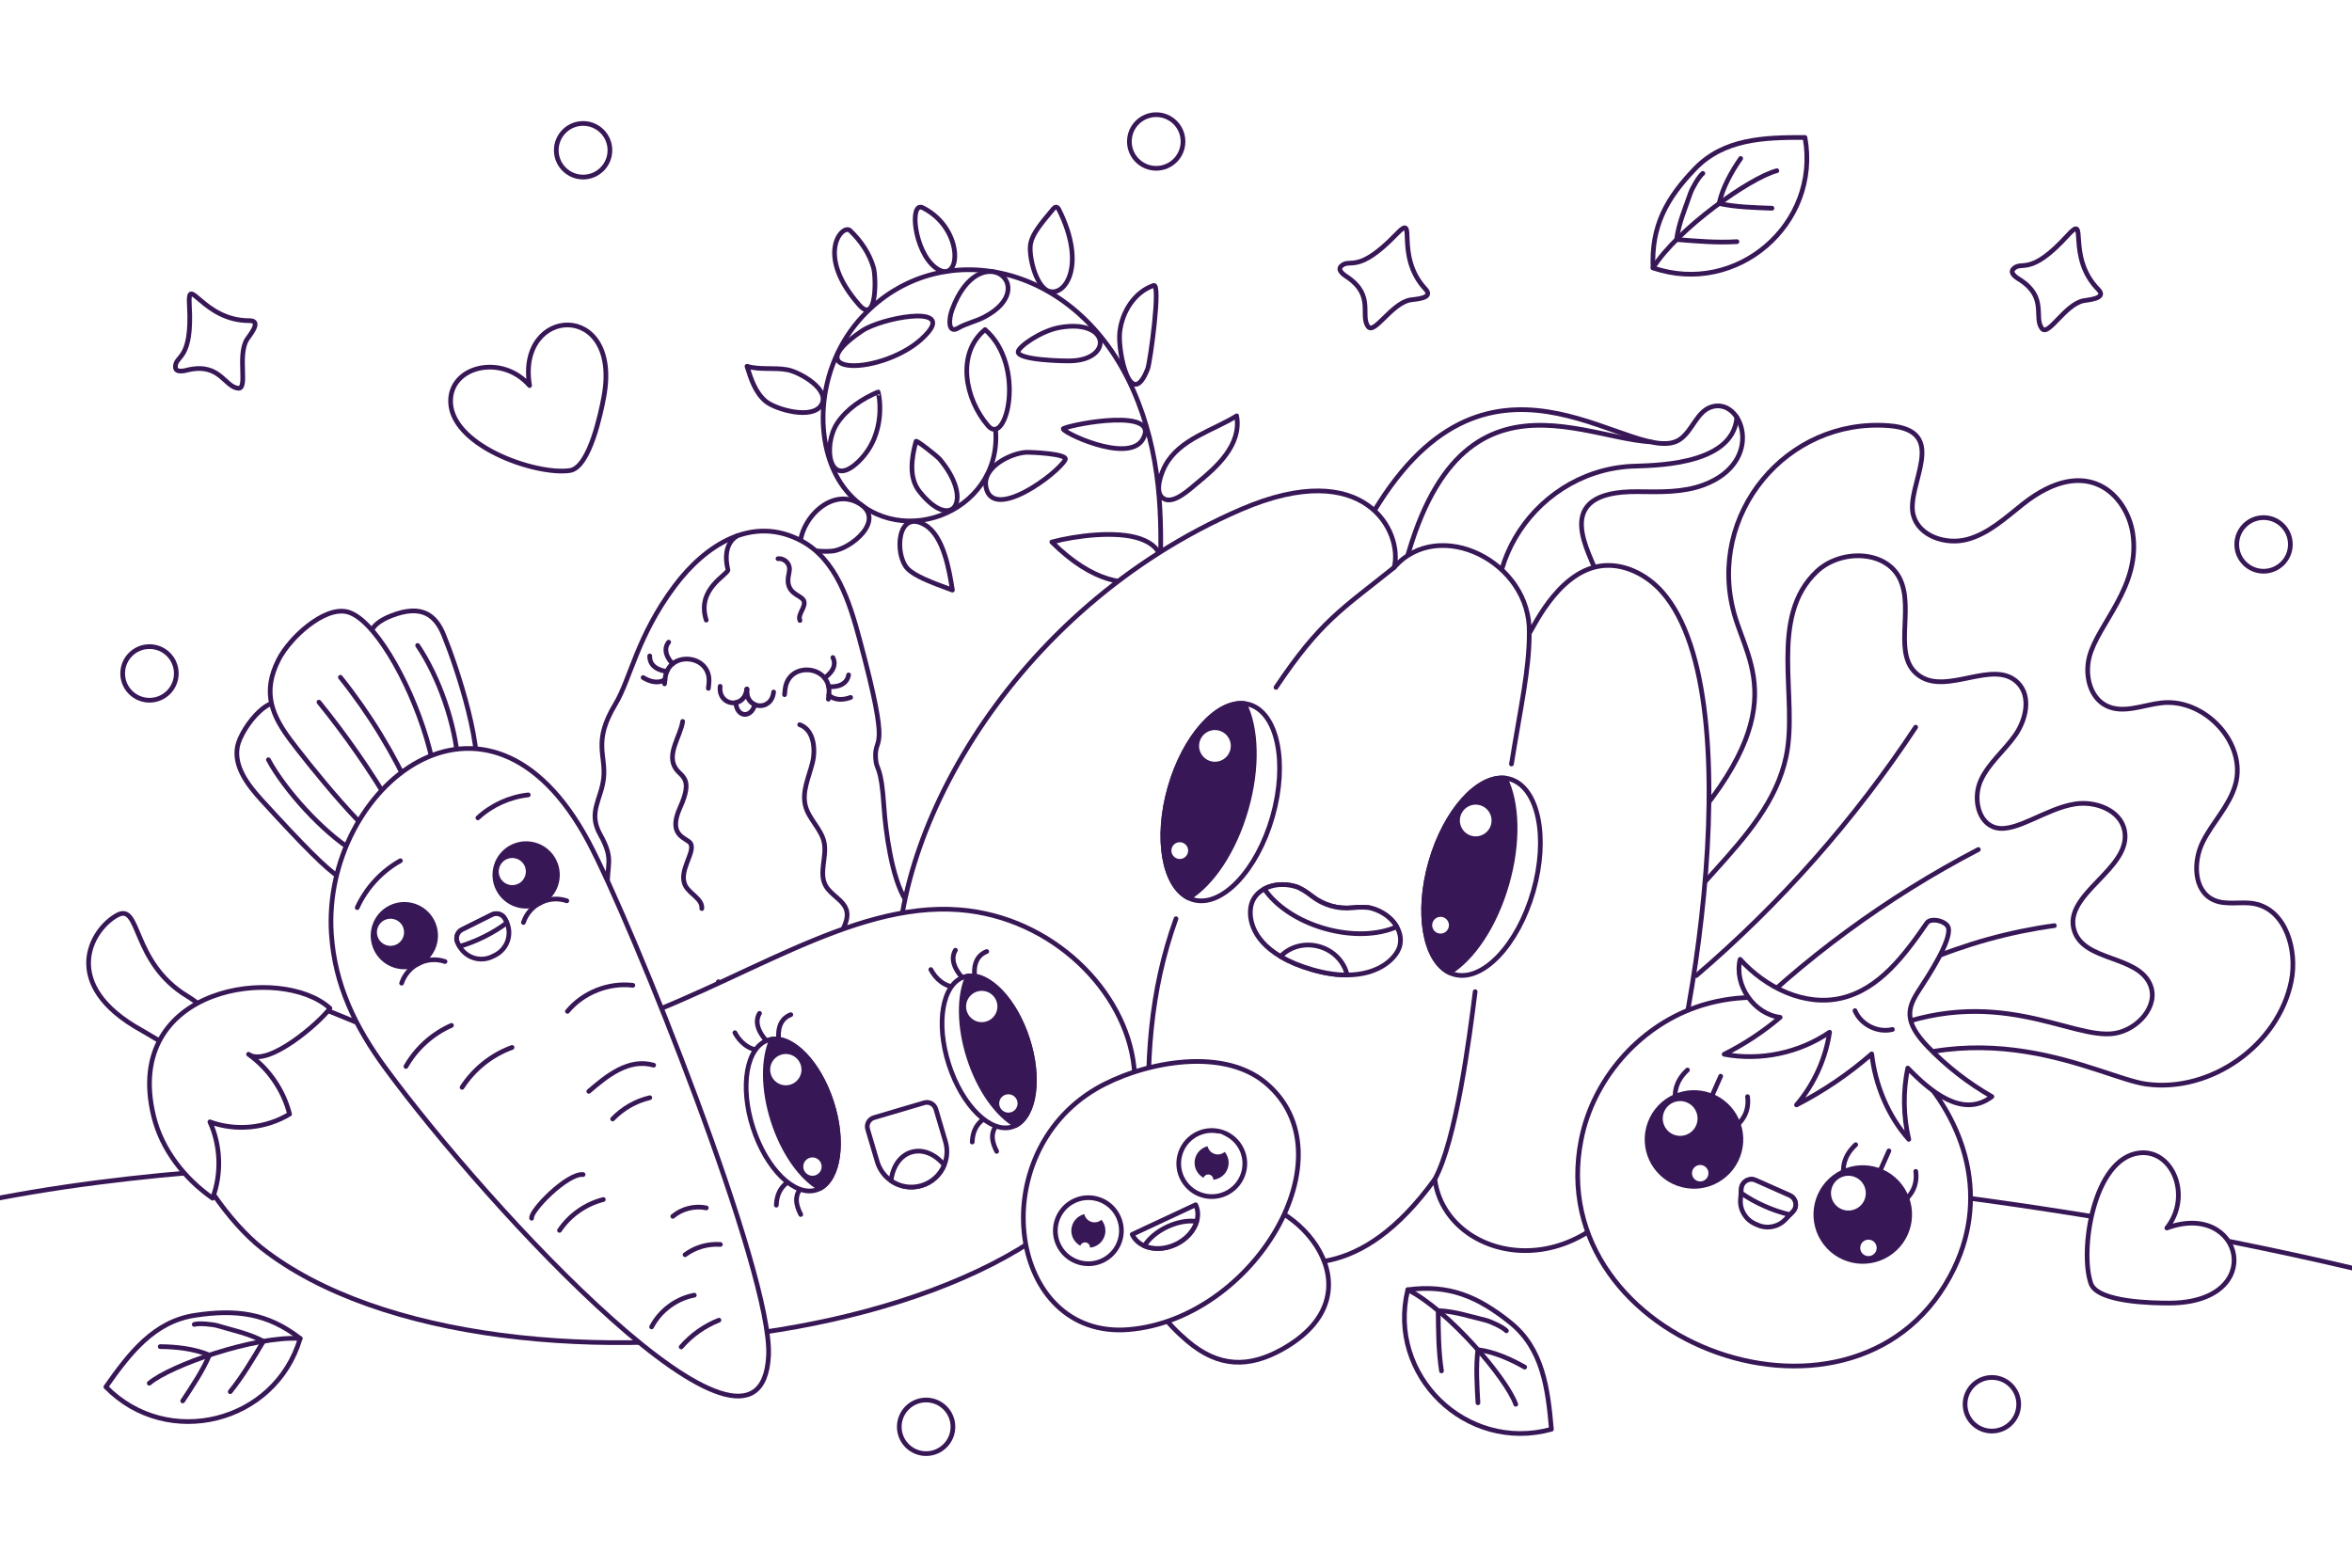 <?xml version="1.0" encoding="utf-8"?>
<!-- Generator: Adobe Illustrator 27.5.0, SVG Export Plug-In . SVG Version: 6.00 Build 0)  -->
<svg version="1.1" xmlns="http://www.w3.org/2000/svg" xmlns:xlink="http://www.w3.org/1999/xlink" x="0px" y="0px"
	 viewBox="0 0 750 500" style="enable-background:new 0 0 750 500;" xml:space="preserve">
<g id="BACKGROUND">
	<rect style="fill:#FFFFFF;" width="750" height="500"/>
</g>
<g id="OBJECTS">
	<g>
		<defs>
			<rect id="SVGID_1_" width="750" height="500"/>
		</defs>
		<clipPath id="SVGID_00000135676562774772725110000008571905615144405939_">
			<use xlink:href="#SVGID_1_"  style="overflow:visible;"/>
		</clipPath>
		
			<path style="clip-path:url(#SVGID_00000135676562774772725110000008571905615144405939_);fill:none;stroke:#381757;stroke-width:1.5;stroke-linecap:round;stroke-linejoin:round;stroke-miterlimit:10;" d="
			M-9.587,383.968c53.408-11.263,108.321-12.818,162.882-14.333c213.309-5.924,430.283-11.434,636.139,44.771"/>
	</g>
	<g>
		<path style="fill:none;stroke:#381757;stroke-width:1.5;stroke-linecap:round;stroke-linejoin:round;stroke-miterlimit:10;" d="
			M317.497,137.45c1.83,26.58-32.59,39.329-48.499,17.914c-9.745-13.117-9.279-38.129,6.139-54.56
			c24.346-25.945,68.069-17.52,86.177,23.514c17.995,40.777,1.383,81.817,10.166,115.121c4.45,16.874,17.146,33.001,34.438,35.35"/>
		
			<path style="fill:#FFFFFF;stroke:#381757;stroke-width:1.5;stroke-linecap:round;stroke-linejoin:round;stroke-miterlimit:10;" d="
			M314.108,105.127c13.172,11.372,6.857,37.497,0.983,30.697C307.641,127.199,304.91,112.737,314.108,105.127z"/>
		
			<path style="fill:#FFFFFF;stroke:#381757;stroke-width:1.5;stroke-linecap:round;stroke-linejoin:round;stroke-miterlimit:10;" d="
			M339.669,146.627c-2.519,4.532-23.259,19.958-25.278,8.631c-1.128-6.327,7.981-10.747,12.863-11
			C328.338,144.202,340.75,144.667,339.669,146.627z"/>
		
			<path style="fill:#FFFFFF;stroke:#381757;stroke-width:1.5;stroke-linecap:round;stroke-linejoin:round;stroke-miterlimit:10;" d="
			M293.182,156.739c-3.441-4.35-2.544-10.624-1.091-15.977c0.142-0.525,6.906,4.916,7.445,5.549
			C310.768,159.488,303.676,169.992,293.182,156.739z"/>
		
			<path style="fill:#FFFFFF;stroke:#381757;stroke-width:1.5;stroke-linecap:round;stroke-linejoin:round;stroke-miterlimit:10;" d="
			M289.285,181.235c2.179,2.417,7.504,4.44,14.411,6.975c-0.967-6.247-2.794-17.287-8.716-20.775
			C286.085,162.198,285.173,176.673,289.285,181.235z"/>
		
			<path style="fill:#FFFFFF;stroke:#381757;stroke-width:1.5;stroke-linecap:round;stroke-linejoin:round;stroke-miterlimit:10;" d="
			M255.121,174.987c3.36,0.537,6.76,1.076,10.15,0.789c5.937-0.502,17.37-9.943,8.783-15.162
			C264.948,155.078,254.606,166.144,255.121,174.987z"/>
		
			<path style="fill:#FFFFFF;stroke:#381757;stroke-width:1.5;stroke-linecap:round;stroke-linejoin:round;stroke-miterlimit:10;" d="
			M266.962,135.021c3.064-4.639,7.942-7.804,13.042-10.018c0.1-0.044,3.23,13.014-6.21,22.175
			C264.217,156.471,262.354,141.998,266.962,135.021z"/>
		
			<path style="fill:#FFFFFF;stroke:#381757;stroke-width:1.5;stroke-linecap:round;stroke-linejoin:round;stroke-miterlimit:10;" d="
			M244.214,128.012c-3.321-2.731-4.747-7.083-6.015-11.191c4.17,1.243,8.697,0.305,12.969,1.127
			c3.799,0.731,13.681,6.213,10.769,11.191C259.116,133.964,247.386,130.621,244.214,128.012z"/>
		
			<path style="fill:#FFFFFF;stroke:#381757;stroke-width:1.5;stroke-linecap:round;stroke-linejoin:round;stroke-miterlimit:10;" d="
			M296,105.92c-11.397,13.666-44.027,14.996-21.053-0.431C281.012,101.416,303.291,97.177,296,105.92z"/>
		
			<path style="fill:#FFFFFF;stroke:#381757;stroke-width:1.5;stroke-linecap:round;stroke-linejoin:round;stroke-miterlimit:10;" d="
			M273.996,97.276c-14.212-16.07-5.326-26.038-2.91-23.731c3.419,3.265,6.178,7.313,7.465,11.862
			C279.412,88.454,279.634,103.651,273.996,97.276z"/>
		
			<path style="fill:#FFFFFF;stroke:#381757;stroke-width:1.5;stroke-linecap:round;stroke-linejoin:round;stroke-miterlimit:10;" d="
			M294.289,66.27c13.576,6.877,12.171,25.373,3.951,19.037C291.473,80.09,289.888,64.04,294.289,66.27z"/>
		
			<path style="fill:#FFFFFF;stroke:#381757;stroke-width:1.5;stroke-linecap:round;stroke-linejoin:round;stroke-miterlimit:10;" d="
			M303.619,98.734c-1.188,3.222-1.266,7.739,1.831,5.944c2.629-1.524,5.689-2.151,8.385-3.551
			C332.404,91.482,312.295,75.207,303.619,98.734z"/>
		
			<path style="fill:#FFFFFF;stroke:#381757;stroke-width:1.5;stroke-linecap:round;stroke-linejoin:round;stroke-miterlimit:10;" d="
			M328.659,77.566c0.63-2.979,3.071-6.045,7.142-10.871c0.758-0.899,1.359-0.861,1.894,0.215c8.907,17.909,1.807,27.983-3.439,25.89
			C330.203,91.182,327.875,81.274,328.659,77.566z"/>
		
			<path style="fill:#FFFFFF;stroke:#381757;stroke-width:1.5;stroke-linecap:round;stroke-linejoin:round;stroke-miterlimit:10;" d="
			M337.755,104.479c-5.94,1.087-13.126,6.197-13.102,7.77c0.039,2.591,14.288,2.931,16.867,2.85
			C355.089,114.676,353.857,101.533,337.755,104.479z"/>
		
			<path style="fill:#FFFFFF;stroke:#381757;stroke-width:1.5;stroke-linecap:round;stroke-linejoin:round;stroke-miterlimit:10;" d="
			M357.058,106.012c0.68-6.475,4.675-12.883,10.84-14.977c2.315-0.786-1.131,24.553-1.945,26.629
			C360.497,131.558,356.401,112.274,357.058,106.012z"/>
		
			<path style="fill:#FFFFFF;stroke:#381757;stroke-width:1.5;stroke-linecap:round;stroke-linejoin:round;stroke-miterlimit:10;" d="
			M339.111,136.681c3.601-1.605,31.117-6.666,25.306,3.41C359.739,148.202,337.608,137.35,339.111,136.681z"/>
		
			<path style="fill:#FFFFFF;stroke:#381757;stroke-width:1.5;stroke-linecap:round;stroke-linejoin:round;stroke-miterlimit:10;" d="
			M394.345,132.634c1.612,9.335-6.407,16.37-12.731,21.546c-2.292,1.876-7.629,7.016-10.787,4.7
			c-2.851-2.091-0.459-8.206,0.783-10.467C376.251,139.966,386.688,137.407,394.345,132.634z"/>
		
			<path style="fill:#FFFFFF;stroke:#381757;stroke-width:1.5;stroke-linecap:round;stroke-linejoin:round;stroke-miterlimit:10;" d="
			M363.52,171.802c-7.517-2.595-20.42-0.981-28.111,1.071C361.703,199.114,380.719,177.74,363.52,171.802z"/>
		
			<path style="fill:#FFFFFF;stroke:#381757;stroke-width:1.5;stroke-linecap:round;stroke-linejoin:round;stroke-miterlimit:10;" d="
			M396.928,172.291c-7.573,26.233-30.607,39.29-27.077,24.613C374.285,178.473,390.845,176.65,396.928,172.291z"/>
	</g>
	<g>
		
			<path style="fill:#FFFFFF;stroke:#381757;stroke-width:1.5;stroke-linecap:round;stroke-linejoin:round;stroke-miterlimit:10;" d="
			M191.386,266.156c-3.953-7.043,0.308-11.146,1.081-17.83c0.867-7.5-3.552-11.635,3.775-23.77
			c4.797-7.946,6.857-21.583,18.932-37.699c9.62-12.84,24.623-22.851,40.496-14.29c10.963,5.913,15.175,19.235,18.405,31.265
			c10.361,38.588,4.599,29.97,5.15,38.126c0.275,4.081,1.772,1.727,2.661,15.49c0.466,7.216,2.456,22.81,6.958,29.669
			c5.575,8.495,3.64,7.682,3.3,15.055c-0.247,5.341,2.566,6.263,4.519,7.541c7.954,5.205,3.64,14.606,16.302,21.959
			c11.098,6.444,17.732,31.816,15.398,40.229c-2.831,10.203-22.539,31.055-53.47,27.671c-40.166-4.394-69.824-89.912-72.999-96.439
			c-3.109-6.392-7.762-11.796-8.163-19.354C193.296,275.61,196.017,274.406,191.386,266.156z"/>
		<path style="fill:none;stroke:#381757;stroke-width:1.5;stroke-linecap:round;stroke-linejoin:round;stroke-miterlimit:10;" d="
			M225.203,197.775c-3.206-9.952,6.764-14.314,6.931-16.023c0.016-0.162-2.342-7.548,2.882-10.833"/>
		<path style="fill:none;stroke:#381757;stroke-width:1.5;stroke-linecap:round;stroke-linejoin:round;stroke-miterlimit:10;" d="
			M217.684,230.097c-0.644,4.709-5.393,10.593-2.106,15.173c1.904,2.652,5.466,3.006,1.264,12.324
			c-4.188,9.286,2.38,9.597,3.402,11.468c1.536,2.813-4.154,8.914-1.647,13.5c1.467,2.682,5.444,4.169,5.195,7.216"/>
		<path style="fill:none;stroke:#381757;stroke-width:1.5;stroke-linecap:round;stroke-linejoin:round;stroke-miterlimit:10;" d="
			M229.081,313.117c0.543,17.268,6.738,16.126,10.11,19.256c4.464,4.143,1.257,12.255,4.772,17.229
			c1.717,2.43,4.739,3.628,6.636,5.92c4.53,5.472,1.327,15.186,6.81,19.703c1.824,1.503,4.355,2.116,5.837,3.957
			c2.372,2.947,1.449,12.055,11.393,14.127"/>
		<path style="fill:none;stroke:#381757;stroke-width:1.5;stroke-linecap:round;stroke-linejoin:round;stroke-miterlimit:10;" d="
			M248.077,178.189c1.661-0.203,3.364,1.083,3.623,2.736c0.189,1.21-0.307,2.415-0.399,3.636c-0.368,4.895,4.141,5.244,4.957,6.928
			c0.981,2.027-2.049,4.333-1.171,6.406"/>
		<path style="fill:none;stroke:#381757;stroke-width:1.5;stroke-linecap:round;stroke-linejoin:round;stroke-miterlimit:10;" d="
			M255.002,231.133c4.445,1.576,5.201,7.635,4.053,12.209c-1.147,4.574-3.416,9.229-2.194,13.784
			c1.13,4.213,5.054,7.303,5.935,11.575c0.938,4.555-1.763,9.673,0.468,13.753c1.738,3.18,6.073,4.738,6.775,8.294
			c0.889,4.507-4.782,9.217-2.306,13.086c0.948,1.481,2.84,2.162,3.749,3.668c1.906,3.158-1.657,7.191-0.749,10.766
			c0.799,3.147,9.117,9.598,13.378,25.671"/>
		<path style="fill:none;stroke:#381757;stroke-width:1.5;stroke-linecap:round;stroke-linejoin:round;stroke-miterlimit:10;" d="
			M292.636,357.896c4.629,3.666,4.374,8.006,5.439,10.627c1.838,4.523,4.956,2.516,6.663,3.44c2.102,1.139,1.858,10.81,8.049,9.502"
			/>
		<g>
			<g>
				<path style="fill:none;stroke:#381757;stroke-width:1.5;stroke-linecap:round;stroke-linejoin:round;stroke-miterlimit:10;" d="
					M207.179,209.2c-0.15,4.527,5.473,4.947,5.473,4.947"/>
				<path style="fill:none;stroke:#381757;stroke-width:1.5;stroke-linecap:round;stroke-linejoin:round;stroke-miterlimit:10;" d="
					M205.082,216.105c1.846,1.127,4.522,2.135,6.96,0.685"/>
				<path style="fill:none;stroke:#381757;stroke-width:1.5;stroke-linecap:round;stroke-linejoin:round;stroke-miterlimit:10;" d="
					M213.223,204.806c-2.576,3.226,1.267,6.887,1.267,6.887"/>
				<path style="fill:none;stroke:#381757;stroke-width:1.5;stroke-linecap:round;stroke-linejoin:round;stroke-miterlimit:10;" d="
					M225.882,219.546l0.171-1.657c0.955-9.245-13.02-10.688-13.975-1.443l-0.171,1.657"/>
			</g>
			<g>
				<path style="fill:none;stroke:#381757;stroke-width:1.5;stroke-linecap:round;stroke-linejoin:round;stroke-miterlimit:10;" d="
					M270.603,215.252c-0.778,4.462-6.368,3.724-6.368,3.724"/>
				<path style="fill:none;stroke:#381757;stroke-width:1.5;stroke-linecap:round;stroke-linejoin:round;stroke-miterlimit:10;" d="
					M271.244,222.439c-2.037,0.726-4.862,1.165-6.953-0.752"/>
				<path style="fill:none;stroke:#381757;stroke-width:1.5;stroke-linecap:round;stroke-linejoin:round;stroke-miterlimit:10;" d="
					M265.584,209.715c1.862,3.685-2.648,6.483-2.648,6.483"/>
				<path style="fill:none;stroke:#381757;stroke-width:1.5;stroke-linecap:round;stroke-linejoin:round;stroke-miterlimit:10;" d="
					M250.18,221.557l0.171-1.657c0.955-9.245,14.93-7.802,13.975,1.443L264.155,223"/>
			</g>
		</g>
		<g>
			<g>
				<path style="fill:none;stroke:#381757;stroke-width:1.5;stroke-linecap:round;stroke-linejoin:round;stroke-miterlimit:10;" d="
					M238.163,219.808c-0.68,6.41-9.204,5.505-8.524-0.905"/>
				<path style="fill:none;stroke:#381757;stroke-width:1.5;stroke-linecap:round;stroke-linejoin:round;stroke-miterlimit:10;" d="
					M246.687,220.712c-0.68,6.41-9.204,5.505-8.524-0.904"/>
			</g>
			
				<path style="fill:#FFFFFF;stroke:#381757;stroke-width:1.5;stroke-linecap:round;stroke-linejoin:round;stroke-miterlimit:10;" d="
				M240.687,224.746c-0.457,1.922-1.87,3.267-3.379,3.107c-1.509-0.16-2.606-1.769-2.652-3.744c1.697-0.334,3.232-1.728,3.505-4.3
				C237.89,222.378,239.098,224.066,240.687,224.746z"/>
		</g>
	</g>
	<g>
		
			<path style="fill:#FFFFFF;stroke:#381757;stroke-width:1.5;stroke-linecap:round;stroke-linejoin:round;stroke-miterlimit:10;" d="
			M454.574,92.227c-10.193-10.923-2.221-24.88-9.301-17.527c-12.43,12.908-14.714,7.521-17.546,10.125
			c-1.617,1.487,1.456,3.237,2.085,3.674c8.458,5.875,3.858,12.063,6.418,15.631c1.953,2.724,7.358-7.203,13.349-8.451
			C450.838,95.416,457.439,95.297,454.574,92.227z"/>
		
			<path style="fill:#FFFFFF;stroke:#381757;stroke-width:1.5;stroke-linecap:round;stroke-linejoin:round;stroke-miterlimit:10;" d="
			M669.116,92.347c-10.496-10.632-2.92-24.807-9.791-17.259c-12.062,13.253-14.496,7.932-17.254,10.614
			c-1.574,1.532,1.547,3.194,2.188,3.614c8.62,5.634,4.196,11.949,6.855,15.445c2.029,2.668,7.153-7.408,13.106-8.824
			C665.47,95.64,672.065,95.335,669.116,92.347z"/>
		
			<path style="fill:#FFFFFF;stroke:#381757;stroke-width:1.5;stroke-linecap:round;stroke-linejoin:round;stroke-miterlimit:10;" d="
			M79.57,102.269c-14.94,0.092-19.799-15.229-19.191-5.04c1.066,17.889-4.442,15.916-4.447,19.763
			c-0.002,2.197,3.367,1.123,4.115,0.957c10.052-2.238,11.484,5.338,15.843,5.875c3.326,0.41-0.31-10.293,2.833-15.544
			C79.382,107.178,83.768,102.243,79.57,102.269z"/>
	</g>
	<g>
		
			<circle style="fill:#FFFFFF;stroke:#381757;stroke-width:1.5;stroke-linecap:round;stroke-linejoin:round;stroke-miterlimit:10;" cx="185.938" cy="47.922" r="8.552"/>
		
			<circle style="fill:#FFFFFF;stroke:#381757;stroke-width:1.5;stroke-linecap:round;stroke-linejoin:round;stroke-miterlimit:10;" cx="47.669" cy="214.782" r="8.552"/>
		
			<circle style="fill:#FFFFFF;stroke:#381757;stroke-width:1.5;stroke-linecap:round;stroke-linejoin:round;stroke-miterlimit:10;" cx="368.686" cy="45.13" r="8.552"/>
		
			<path style="fill:#FFFFFF;stroke:#381757;stroke-width:1.5;stroke-linecap:round;stroke-linejoin:round;stroke-miterlimit:10;" d="
			M730.351,173.636c0,4.723-3.829,8.552-8.552,8.552c-4.723,0-8.552-3.829-8.552-8.552c0-4.723,3.829-8.552,8.552-8.552
			C726.522,165.084,730.351,168.913,730.351,173.636z"/>
		
			<circle style="fill:#FFFFFF;stroke:#381757;stroke-width:1.5;stroke-linecap:round;stroke-linejoin:round;stroke-miterlimit:10;" cx="295.315" cy="455.068" r="8.552"/>
		
			<circle style="fill:#FFFFFF;stroke:#381757;stroke-width:1.5;stroke-linecap:round;stroke-linejoin:round;stroke-miterlimit:10;" cx="635.169" cy="447.88" r="8.552"/>
	</g>
	<g>
		
			<path style="fill:#FFFFFF;stroke:#381757;stroke-width:1.5;stroke-linecap:round;stroke-linejoin:round;stroke-miterlimit:10;" d="
			M666.744,409.369c-3.633-10.452,0.761-39.959,15.455-41.65c10.618-1.222,16.835,13.763,8.757,23.947
			c24.178-8.976,32.373,23.833,0.845,23.937C687.183,415.619,668.86,415.458,666.744,409.369z"/>
		
			<path style="fill:#FFFFFF;stroke:#381757;stroke-width:1.5;stroke-linecap:round;stroke-linejoin:round;stroke-miterlimit:10;" d="
			M181.728,150.07c-10.947,1.612-39.109-8.231-38.019-22.981c0.788-10.659,16.672-13.96,25.163-4.118
			c-4.29-25.431,29.474-27.338,23.672,3.653C191.695,131.163,188.106,149.131,181.728,150.07z"/>
	</g>
	<g>
		
			<path style="fill:#FFFFFF;stroke:#381757;stroke-width:1.5;stroke-linecap:round;stroke-linejoin:round;stroke-miterlimit:10;" d="
			M529.849,273.134c43.312-44.435,27.838-60.522,23.141-77.389c-8.787-31.553,16.666-62.554,49.394-59.971
			c19.673,1.553,5.202,19.03,7.726,28.527c1.806,6.797,10.537,9.571,17.317,7.705c6.78-1.866,12.14-6.89,17.656-11.252
			c20.44-16.165,33.08-2.843,34.992,9.285c2.68,17.001-11.196,28.964-13.859,39.548c-1.449,5.761,0.171,12.9,5.504,15.518
			c5.354,2.628,11.615-0.26,17.542-0.929c13.753-1.552,27.323,12.84,23.535,26.152c-1.915,6.729-7.238,11.904-10.363,18.163
			c-3.125,6.259-2.988,15.516,3.34,18.5c3.992,1.882,8.746,0.422,13.084,1.235c10.005,1.876,13.805,14.75,11.776,24.725
			c-4.148,20.401-25.635,35.641-46.261,32.811c-14.842-2.037-54.493-26.38-100.964,2.283c-7.638,4.711-14.773,10.61-23.389,13.118
			c-30.753,8.95-59.669-29.616-59.915-50.671C499.94,296.451,520.723,282.496,529.849,273.134z"/>
		<path style="fill:none;stroke:#381757;stroke-width:1.5;stroke-linecap:round;stroke-linejoin:round;stroke-miterlimit:10;" d="
			M523.153,313.638c7.479-28.074,40.391-43.752,46.419-72.411c3.924-18.655-5.853-44.452,9.877-59.07
			c7.517-6.986,21.884-6.786,26.379,2.439c4.777,9.802-2.77,24.696,6.176,30.93c8.991,6.265,23.792-5.529,31.481,2.28
			c4.251,4.318,2.594,11.741-0.889,16.699s-8.472,8.9-10.977,14.418c-2.504,5.518-0.948,13.695,4.946,15.101
			c6.411,1.529,15.768-6.126,25.092-7.601c6.484-1.025,14.409,1.902,15.776,8.323c2.639,12.397-20.076,20.36-15.916,32.333
			c3.338,9.608,20.114,7.585,24.115,16.936c2.93,6.847-4.077,14.49-11.443,15.592c-13.874,2.075-38.113-16.562-75.415-0.261
			c-17.716,7.743-35.616,24.757-56.386,21.062C525.68,347.435,518.977,329.315,523.153,313.638z"/>
		<path style="fill:none;stroke:#381757;stroke-width:1.5;stroke-linecap:round;stroke-linejoin:round;stroke-miterlimit:10;" d="
			M540.901,311.156c26.864-22.973,50.488-49.728,69.957-79.231"/>
		<path style="fill:none;stroke:#381757;stroke-width:1.5;stroke-linecap:round;stroke-linejoin:round;stroke-miterlimit:10;" d="
			M551.621,329.202c23.211-23.334,50.041-43.06,79.234-58.256"/>
		<path style="fill:none;stroke:#381757;stroke-width:1.5;stroke-linecap:round;stroke-linejoin:round;stroke-miterlimit:10;" d="
			M576.396,328.793c22.616-17.935,50.106-29.661,78.703-33.574"/>
	</g>
	<g>
		<g>
			
				<path style="fill:#FFFFFF;stroke:#381757;stroke-width:1.5;stroke-linecap:round;stroke-linejoin:round;stroke-miterlimit:10;" d="
				M535.921,139.976c3.814-2.822,5.195-8.613,9.683-10.151c10.014-3.431,17.41,17.45-2.334,24.828
				c-6.593,2.464-13.835,2.249-20.873,2.158c-29.174-0.378-14.718,20.281-13.027,26.833c7.977,30.913-52.528,43.653-73.573,15.54
				c-10.701-14.295-4.518-25.469,4.079-38.91C477.555,101.365,521.935,150.323,535.921,139.976z"/>
			<path style="fill:none;stroke:#381757;stroke-width:1.5;stroke-linecap:round;stroke-linejoin:round;stroke-miterlimit:10;" d="
				M553.843,133.125c-1.271,15.953-28.368,15.279-33.814,15.594c-32.219,1.859-53.694,37.325-36.896,64.896"/>
			<path style="fill:none;stroke:#381757;stroke-width:1.5;stroke-linecap:round;stroke-linejoin:round;stroke-miterlimit:10;" d="
				M526.211,140.906c-24.714-1.399-70.562-30.679-83.098,65.446"/>
		</g>
		<g>
			
				<path style="fill:#FFFFFF;stroke:#381757;stroke-width:1.5;stroke-linecap:round;stroke-linejoin:round;stroke-miterlimit:10;" d="
				M444.578,180.963c2.824-11.179-9.145-35.61-48.824-18.491c-73.49,31.706-113.316,105.282-109.221,152.135
				c4.211,48.188,48.777,71.923,80.045,49.852c1.301,19.142,14.373,29.16,32.189,35.025c13.614,4.482,34.829,9.62,58.763-23.36
				c3.282,25.411,44.831,35.736,66.211-2.235c13.324-23.663,36.816-150.822,6.195-185.199c-4.985-5.596-12.555-9.354-19.947-8.121
				c-13.83,2.307-21.703,21.164-22.341,21.352C488.221,179.066,458.73,164.678,444.578,180.963z"/>
			<path style="fill:none;stroke:#381757;stroke-width:1.5;stroke-linecap:round;stroke-linejoin:round;stroke-miterlimit:10;" d="
				M487.648,201.921c0,11.694-2.736,23.487-5.675,41.754"/>
			<path style="fill:none;stroke:#381757;stroke-width:1.5;stroke-linecap:round;stroke-linejoin:round;stroke-miterlimit:10;" d="
				M444.578,180.963c-16.646,13.367-23.462,17.008-37.697,38.273"/>
			<path style="fill:none;stroke:#381757;stroke-width:1.5;stroke-linecap:round;stroke-linejoin:round;stroke-miterlimit:10;" d="
				M375,293.024c-8.421,23.344-9.631,46.005-8.422,71.435"/>
			<path style="fill:none;stroke:#381757;stroke-width:1.5;stroke-linecap:round;stroke-linejoin:round;stroke-miterlimit:10;" d="
				M470.398,316.281c-1.895,15.212-6.093,47.391-12.868,59.844"/>
		</g>
		<g>
			<g>
				
					<path style="fill:#FFFFFF;stroke:#381757;stroke-width:1.5;stroke-linecap:round;stroke-linejoin:round;stroke-miterlimit:10;" d="
					M405.765,260.5c-4.921,17.198-16.225,29.05-25.25,26.468c-0.507-0.145-1.001-0.334-1.475-0.565
					c-7.904-3.835-10.604-19.026-5.96-35.255c4.643-16.229,14.973-27.701,23.714-26.764c0.517,0.053,1.036,0.154,1.543,0.299
					C407.362,227.265,410.686,243.303,405.765,260.5z"/>
				
					<path style="fill:#381757;stroke:#381757;stroke-width:1.5;stroke-linecap:round;stroke-linejoin:round;stroke-miterlimit:10;" d="
					M397.371,258.099c-3.799,13.277-10.918,23.776-18.331,28.305c-7.904-3.835-10.604-19.026-5.96-35.255
					c4.643-16.229,14.973-27.701,23.714-26.764C400.682,232.146,401.17,244.822,397.371,258.099z"/>
				<path style="fill:#FFFFFF;" d="M392.27,239.289c0.768-2.683-0.785-5.48-3.468-6.247c-2.683-0.768-5.48,0.785-6.247,3.468
					c-0.768,2.683,0.785,5.48,3.468,6.247C388.705,243.525,391.503,241.972,392.27,239.289z"/>
				<path style="fill:#FFFFFF;" d="M378.772,272.027c0.406-1.419-0.415-2.899-1.835-3.306c-1.419-0.406-2.899,0.415-3.306,1.835
					c-0.406,1.419,0.415,2.899,1.835,3.305C376.886,274.268,378.366,273.447,378.772,272.027z"/>
			</g>
			<g>
				
					<path style="fill:#FFFFFF;stroke:#381757;stroke-width:1.5;stroke-linecap:round;stroke-linejoin:round;stroke-miterlimit:10;" d="
					M488.922,284.294c-4.921,17.198-16.225,29.05-25.25,26.468c-0.507-0.145-1.001-0.334-1.475-0.565
					c-7.904-3.835-10.604-19.026-5.96-35.255c4.643-16.229,14.973-27.7,23.714-26.764c0.517,0.053,1.036,0.154,1.543,0.299
					C490.519,251.059,493.843,267.096,488.922,284.294z"/>
				
					<path style="fill:#381757;stroke:#381757;stroke-width:1.5;stroke-linecap:round;stroke-linejoin:round;stroke-miterlimit:10;" d="
					M480.529,281.893c-3.799,13.277-10.918,23.776-18.331,28.304c-7.904-3.835-10.604-19.026-5.96-35.255
					c4.643-16.229,14.973-27.7,23.714-26.764C483.84,255.94,484.328,268.616,480.529,281.893z"/>
				<path style="fill:#FFFFFF;" d="M475.428,263.083c0.768-2.683-0.785-5.48-3.468-6.247c-2.683-0.768-5.48,0.785-6.247,3.468
					c-0.768,2.683,0.785,5.48,3.468,6.247C471.863,267.319,474.66,265.766,475.428,263.083z"/>
				<path style="fill:#FFFFFF;" d="M461.93,295.822c0.406-1.419-0.415-2.9-1.835-3.306c-1.419-0.406-2.899,0.415-3.305,1.835
					c-0.406,1.42,0.415,2.9,1.835,3.306C460.044,298.062,461.524,297.241,461.93,295.822z"/>
			</g>
		</g>
		<g>
			
				<path style="fill:#FFFFFF;stroke:#381757;stroke-width:1.5;stroke-linecap:round;stroke-linejoin:round;stroke-miterlimit:10;" d="
				M446.305,301.876c-0.996,3.481-6.225,9.039-16.749,9.087c-3.159,0.018-6.794-0.466-10.936-1.651
				c-4.23-1.21-7.602-2.668-10.279-4.252c-9.705-5.732-10.298-13.155-9.283-16.702c0.603-2.107,2.098-3.777,4.097-4.85
				c2.67-1.445,6.251-1.826,9.849-0.797c1.638,0.469,3.56,1.718,5.332,3.107c3.675,2.871,8.316,4.199,12.961,3.708
				c2.231-0.243,4.53-0.285,6.161,0.182c3.598,1.03,6.435,3.248,7.939,5.878C446.523,297.561,446.908,299.768,446.305,301.876z"/>
			
				<path style="fill:#FFFFFF;stroke:#381757;stroke-width:1.5;stroke-linecap:round;stroke-linejoin:round;stroke-miterlimit:10;" d="
				M445.396,295.586c-5.918,2.636-14.341,3.031-23.006,0.551c-8.665-2.479-15.604-7.269-19.235-12.63
				c2.67-1.445,6.251-1.826,9.849-0.797c1.638,0.469,3.56,1.718,5.332,3.107c3.675,2.871,8.316,4.199,12.961,3.708
				c2.231-0.243,4.53-0.285,6.161,0.182C441.055,290.737,443.892,292.955,445.396,295.586z"/>
			
				<path style="fill:#FFFFFF;stroke:#381757;stroke-width:1.5;stroke-linecap:round;stroke-linejoin:round;stroke-miterlimit:10;" d="
				M429.556,310.962c-3.159,0.018-6.794-0.466-10.936-1.651c-4.23-1.21-7.602-2.668-10.279-4.252
				c2.928-3.127,7.705-4.493,12.397-3.15C425.364,303.233,428.67,306.84,429.556,310.962z"/>
		</g>
	</g>
	<g>
		
			<path style="fill:#FFFFFF;stroke:#381757;stroke-width:1.5;stroke-linecap:round;stroke-linejoin:round;stroke-miterlimit:10;" d="
			M45.081,328.569c-26.027-14.43-16.242-31.974-7.776-36.65c7.63-4.215,4.513,14.923,22.372,25.766
			c5.267,3.198,14.071,10.497,5.72,16.488C59.591,338.338,50.05,331.324,45.081,328.569z"/>
		
			<path style="fill:#FFFFFF;stroke:#381757;stroke-width:1.5;stroke-linecap:round;stroke-linejoin:round;stroke-miterlimit:10;" d="
			M83.446,398.046c74.972,58.962,287.409,27.248,278.16-57.822c-2.637-24.258-26.065-47.717-55.609-50.052
			c-34.945-2.761-70.251,23.926-111.312,37.535c-70.989,23.529-86.165-17.622-120.174-8.666
			C33.41,329.864,63.56,382.407,83.446,398.046z"/>
		
			<path style="fill:#FFFFFF;stroke:#381757;stroke-width:1.5;stroke-linecap:round;stroke-linejoin:round;stroke-miterlimit:10;" d="
			M48.986,355.97c2.588,10.673,9.804,19.885,18.801,26.183c2.913-7.805,2.6-16.76-0.852-24.342
			c8.264,3.032,17.888,2.09,25.407-2.486c-1.945-7.626-6.667-14.512-13.08-19.075c6.142,4.37,22.939-10.347,25.946-14.667
			C89.894,307.571,38.866,314.234,48.986,355.97z"/>
		<g>
			<g>
				<path style="fill:none;stroke:#381757;stroke-width:1.5;stroke-linecap:round;stroke-linejoin:round;stroke-miterlimit:10;" d="
					M242.192,323.197c-2.757,4.527,3.117,9.67,3.117,9.67"/>
				<path style="fill:none;stroke:#381757;stroke-width:1.5;stroke-linecap:round;stroke-linejoin:round;stroke-miterlimit:10;" d="
					M234.339,329.367c1.459,2.778,4.328,5.641,8.443,5.652"/>
				<path style="fill:none;stroke:#381757;stroke-width:1.5;stroke-linecap:round;stroke-linejoin:round;stroke-miterlimit:10;" d="
					M252.17,323.619c-5.611,2.098-3.553,9.519-3.553,9.519"/>
				<path style="fill:none;stroke:#381757;stroke-width:1.5;stroke-linecap:round;stroke-linejoin:round;stroke-miterlimit:10;" d="
					M255.343,387.355c-2.428-4.798-1.394-7.225,1.452-10.056"/>
				<path style="fill:none;stroke:#381757;stroke-width:1.5;stroke-linecap:round;stroke-linejoin:round;stroke-miterlimit:10;" d="
					M247.547,384.376c0.218-5.129,2.945-7.095,5.512-8.535"/>
				<g>
					
						<path style="fill:#FFFFFF;stroke:#381757;stroke-width:1.5;stroke-linecap:round;stroke-linejoin:round;stroke-miterlimit:10;" d="
						M240.103,359.663c4.254,13.197,13.315,22.089,20.241,19.857c0.389-0.125,0.767-0.285,1.128-0.476
						c6.025-3.174,7.727-15.012,3.712-27.466c-4.014-12.453-12.311-21.075-19.059-20.126c-0.399,0.054-0.799,0.146-1.188,0.271
						C238.012,333.956,235.849,346.466,240.103,359.663z"/>
					
						<path style="fill:#381757;stroke:#381757;stroke-width:1.5;stroke-linecap:round;stroke-linejoin:round;stroke-miterlimit:10;" d="
						M246.544,357.587c3.284,10.188,9.069,18.139,14.928,21.457c6.025-3.174,7.727-15.012,3.712-27.466
						c-4.014-12.453-12.311-21.075-19.059-20.126C243.313,337.566,243.26,347.399,246.544,357.587z"/>
					<path style="fill:#FFFFFF;" d="M245.834,342.686c-0.845-2.623,0.595-5.435,3.218-6.28c2.623-0.845,5.435,0.595,6.28,3.218
						c0.845,2.623-0.595,5.435-3.218,6.28C249.491,346.75,246.679,345.309,245.834,342.686z"/>
					<path style="fill:#FFFFFF;" d="M256.289,372.972c-0.496-1.54,0.35-3.191,1.89-3.687c1.54-0.496,3.191,0.35,3.687,1.89
						c0.496,1.54-0.35,3.191-1.89,3.687C258.437,375.358,256.786,374.512,256.289,372.972z"/>
				</g>
			</g>
			<g>
				<path style="fill:none;stroke:#381757;stroke-width:1.5;stroke-linecap:round;stroke-linejoin:round;stroke-miterlimit:10;" d="
					M304.669,303.059c-2.757,4.527,3.117,9.67,3.117,9.67"/>
				<path style="fill:none;stroke:#381757;stroke-width:1.5;stroke-linecap:round;stroke-linejoin:round;stroke-miterlimit:10;" d="
					M296.816,309.229c1.459,2.778,4.328,5.641,8.443,5.652"/>
				<path style="fill:none;stroke:#381757;stroke-width:1.5;stroke-linecap:round;stroke-linejoin:round;stroke-miterlimit:10;" d="
					M314.647,303.482c-5.611,2.098-3.553,9.519-3.553,9.519"/>
				<path style="fill:none;stroke:#381757;stroke-width:1.5;stroke-linecap:round;stroke-linejoin:round;stroke-miterlimit:10;" d="
					M317.82,367.217c-2.428-4.798-1.394-7.225,1.452-10.056"/>
				<path style="fill:none;stroke:#381757;stroke-width:1.5;stroke-linecap:round;stroke-linejoin:round;stroke-miterlimit:10;" d="
					M310.023,364.239c0.218-5.129,2.945-7.095,5.512-8.535"/>
				<g>
					
						<path style="fill:#FFFFFF;stroke:#381757;stroke-width:1.5;stroke-linecap:round;stroke-linejoin:round;stroke-miterlimit:10;" d="
						M302.579,339.526c4.254,13.197,13.315,22.089,20.241,19.857c0.389-0.125,0.767-0.284,1.128-0.476
						c6.025-3.174,7.727-15.012,3.713-27.466c-4.014-12.453-12.311-21.076-19.059-20.126c-0.399,0.054-0.799,0.146-1.188,0.271
						C300.489,313.819,298.326,326.328,302.579,339.526z"/>
					
						<path style="fill:#381757;stroke:#381757;stroke-width:1.5;stroke-linecap:round;stroke-linejoin:round;stroke-miterlimit:10;" d="
						M309.02,337.449c3.284,10.188,9.069,18.139,14.928,21.457c6.025-3.174,7.727-15.012,3.713-27.466
						c-4.014-12.453-12.311-21.076-19.059-20.126C305.789,317.429,305.736,327.261,309.02,337.449z"/>
					<path style="fill:#FFFFFF;" d="M308.31,322.548c-0.845-2.623,0.596-5.435,3.218-6.28c2.623-0.845,5.434,0.596,6.28,3.218
						c0.845,2.623-0.595,5.434-3.218,6.28C311.968,326.612,309.156,325.171,308.31,322.548z"/>
					<path style="fill:#FFFFFF;" d="M318.766,352.834c-0.496-1.54,0.35-3.191,1.889-3.687c1.54-0.496,3.191,0.35,3.687,1.89
						c0.496,1.54-0.35,3.191-1.89,3.687C320.913,355.22,319.262,354.374,318.766,352.834z"/>
				</g>
			</g>
		</g>
		<g>
			
				<path style="fill:#FFFFFF;stroke:#381757;stroke-width:1.5;stroke-linecap:round;stroke-linejoin:round;stroke-miterlimit:10;" d="
				M298.417,353.722l3.057,10.337c0.762,2.575,0.565,5.212-0.384,7.517c-1.256,3.067-3.847,5.558-7.274,6.571
				c-3.432,1.015-6.956,0.332-9.678-1.558c-2.05-1.418-3.649-3.524-4.41-6.099l-3.057-10.337c-0.466-1.576,0.432-3.228,2.008-3.694
				l16.044-4.745C296.299,351.248,297.951,352.146,298.417,353.722z"/>
			
				<path style="fill:#FFFFFF;stroke:#381757;stroke-width:1.5;stroke-linecap:round;stroke-linejoin:round;stroke-miterlimit:10;" d="
				M301.09,371.576c-1.256,3.067-3.847,5.558-7.274,6.571c-3.432,1.015-6.956,0.332-9.678-1.558c0.492-4.449,2.874-8.06,6.515-9.136
				C294.295,366.376,298.258,368.11,301.09,371.576z"/>
		</g>
	</g>
	<g>
		
			<path style="fill:#FFFFFF;stroke:#381757;stroke-width:1.5;stroke-linecap:round;stroke-linejoin:round;stroke-miterlimit:10;" d="
			M83.496,255.27c-4.422-4.837-9.033-10.816-7.761-17.245c1.126-5.687,11.769-20.581,18.419-11.22
			c26.585,37.428,30.883,40.024,21.901,51.121C111.592,283.441,110.75,285.08,83.496,255.27z"/>
		
			<path style="fill:#FFFFFF;stroke:#381757;stroke-width:1.5;stroke-linecap:round;stroke-linejoin:round;stroke-miterlimit:10;" d="
			M118.07,207.288c-0.865-4.582-0.37-8.138,6.738-10.909c9.934-3.873,14.189,0.049,16.688,6.144
			c3.988,9.728,13.797,38.802,9.486,48.368c-1.548,3.434-6.694,7.254-10.682,5.429C136.072,254.386,121.151,223.617,118.07,207.288z
			"/>
		
			<path style="fill:#FFFFFF;stroke:#381757;stroke-width:1.5;stroke-linecap:round;stroke-linejoin:round;stroke-miterlimit:10;" d="
			M92.714,236.165c-5.774-7.702-9.341-15.208-3.8-25.912c3.56-6.877,14.294-16.757,21.637-15.154
			c16.699,3.645,45.833,78.632,16.047,76.253C119.665,270.8,96.889,241.734,92.714,236.165z"/>
		<path style="fill:none;stroke:#381757;stroke-width:1.5;stroke-linecap:round;stroke-linejoin:round;stroke-miterlimit:10;" d="
			M133.173,205.857c6.81,10.047,12.036,25.166,12.885,37.274"/>
		<path style="fill:none;stroke:#381757;stroke-width:1.5;stroke-linecap:round;stroke-linejoin:round;stroke-miterlimit:10;" d="
			M85.591,242.311c5.15,9.603,17.282,23.016,26.952,28.983"/>
		<path style="fill:none;stroke:#381757;stroke-width:1.5;stroke-linecap:round;stroke-linejoin:round;stroke-miterlimit:10;" d="
			M101.708,223.944c8.609,10.615,16.43,21.87,23.376,33.641"/>
		<path style="fill:none;stroke:#381757;stroke-width:1.5;stroke-linecap:round;stroke-linejoin:round;stroke-miterlimit:10;" d="
			M108.545,216.012c9.311,11.65,17.135,24.487,23.222,38.101"/>
		
			<path style="fill:#FFFFFF;stroke:#381757;stroke-width:1.5;stroke-linecap:round;stroke-linejoin:round;stroke-miterlimit:10;" d="
			M245.073,432.396c-2.442,47.24-89.648-47.453-122.106-91.657c-9.609-13.086-16.21-26.531-17.296-42.874
			c-3.098-46.624,49.65-90.066,82.019-29.343C201.421,294.282,246.417,406.385,245.073,432.396z"/>
		<path style="fill:none;stroke:#381757;stroke-width:1.5;stroke-linecap:round;stroke-linejoin:round;stroke-miterlimit:10;" d="
			M113.915,289.476c2.851-6.272,7.749-11.594,13.764-14.956"/>
		<path style="fill:none;stroke:#381757;stroke-width:1.5;stroke-linecap:round;stroke-linejoin:round;stroke-miterlimit:10;" d="
			M152.389,260.842c4.391-4.064,10.11-6.67,16.058-7.317"/>
		<path style="fill:none;stroke:#381757;stroke-width:1.5;stroke-linecap:round;stroke-linejoin:round;stroke-miterlimit:10;" d="
			M129.443,340.139c3.274-5.768,8.45-10.435,14.523-13.098"/>
		<path style="fill:none;stroke:#381757;stroke-width:1.5;stroke-linecap:round;stroke-linejoin:round;stroke-miterlimit:10;" d="
			M147.35,346.791c3.742-5.816,9.43-10.357,15.931-12.719"/>
		<path style="fill:none;stroke:#381757;stroke-width:1.5;stroke-linecap:round;stroke-linejoin:round;stroke-miterlimit:10;" d="
			M180.948,322.562c4.982-6.006,13.111-9.242,20.858-8.304"/>
		<path style="fill:none;stroke:#381757;stroke-width:1.5;stroke-linecap:round;stroke-linejoin:round;stroke-miterlimit:10;" d="
			M187.758,348.082c5.772-4.981,12.747-10.631,20.668-8.356"/>
		<path style="fill:none;stroke:#381757;stroke-width:1.5;stroke-linecap:round;stroke-linejoin:round;stroke-miterlimit:10;" d="
			M195.36,356.888c3.184-3.336,7.35-5.724,11.838-6.785"/>
		<path style="fill:none;stroke:#381757;stroke-width:1.5;stroke-linecap:round;stroke-linejoin:round;stroke-miterlimit:10;" d="
			M169.522,388.549c-0.442-2.411,11.396-14.437,16.416-13.941"/>
		<path style="fill:none;stroke:#381757;stroke-width:1.5;stroke-linecap:round;stroke-linejoin:round;stroke-miterlimit:10;" d="
			M178.41,392.415c3.249-4.836,8.328-8.409,13.977-9.834"/>
		<path style="fill:none;stroke:#381757;stroke-width:1.5;stroke-linecap:round;stroke-linejoin:round;stroke-miterlimit:10;" d="
			M214.535,387.952c2.904-2.46,6.967-3.488,10.692-2.704"/>
		<path style="fill:none;stroke:#381757;stroke-width:1.5;stroke-linecap:round;stroke-linejoin:round;stroke-miterlimit:10;" d="
			M218.448,400.187c3.209-2.38,7.283-3.567,11.268-3.281"/>
		<path style="fill:none;stroke:#381757;stroke-width:1.5;stroke-linecap:round;stroke-linejoin:round;stroke-miterlimit:10;" d="
			M207.783,423.199c2.694-5.194,7.863-9.033,13.613-10.113"/>
		<path style="fill:none;stroke:#381757;stroke-width:1.5;stroke-linecap:round;stroke-linejoin:round;stroke-miterlimit:10;" d="
			M217.215,429.592c3.25-3.754,7.417-6.707,12.035-8.531"/>
		<g>
			<g>
				<g>
					<g>
						
							<path style="fill:#381757;stroke:#381757;stroke-width:1.5;stroke-linecap:round;stroke-linejoin:round;stroke-miterlimit:10;" d="
							M137.865,293.963c-2.458-4.93-8.448-6.934-13.378-4.476c-4.93,2.458-6.934,8.448-4.476,13.378
							c2.458,4.93,8.448,6.934,13.378,4.476C138.319,304.882,140.323,298.893,137.865,293.963z"/>
						<path style="fill:#FFFFFF;" d="M128.398,295.411c-1.068-2.142-3.669-3.012-5.811-1.944c-2.141,1.068-3.012,3.669-1.944,5.811
							c1.068,2.142,3.669,3.012,5.811,1.944C128.596,300.154,129.466,297.552,128.398,295.411z"/>
					</g>
				</g>
				<path style="fill:none;stroke:#381757;stroke-width:1.5;stroke-linecap:round;stroke-linejoin:round;stroke-miterlimit:10;" d="
					M128.065,313.573c1.919-5.734,8.111-8.822,13.846-6.904"/>
			</g>
			<g>
				<g>
					<g>
						
							<path style="fill:#381757;stroke:#381757;stroke-width:1.5;stroke-linecap:round;stroke-linejoin:round;stroke-miterlimit:10;" d="
							M176.702,274.598c-2.458-4.93-8.448-6.934-13.378-4.476c-4.93,2.458-6.934,8.448-4.476,13.378
							c2.458,4.93,8.448,6.934,13.378,4.476C177.156,285.518,179.16,279.528,176.702,274.598z"/>
						<path style="fill:#FFFFFF;" d="M167.235,276.046c-1.068-2.142-3.669-3.012-5.811-1.944c-2.141,1.068-3.012,3.669-1.944,5.811
							c1.068,2.142,3.669,3.012,5.811,1.944C167.432,280.789,168.303,278.188,167.235,276.046z"/>
					</g>
				</g>
				<path style="fill:none;stroke:#381757;stroke-width:1.5;stroke-linecap:round;stroke-linejoin:round;stroke-miterlimit:10;" d="
					M166.902,294.209c1.919-5.735,8.111-8.822,13.846-6.904"/>
			</g>
		</g>
		<g>
			
				<path style="fill:#FFFFFF;stroke:#381757;stroke-width:1.5;stroke-linecap:round;stroke-linejoin:round;stroke-miterlimit:10;" d="
				M161.049,293.114l0.403,0.809c0.064,0.129,0.124,0.26,0.185,0.39c1.681,3.876,0.049,8.434-3.775,10.341l-0.797,0.397
				c-3.828,1.909-8.447,0.467-10.531-3.208c-0.068-0.127-0.137-0.254-0.201-0.382l-0.403-0.809c-0.763-1.53-0.141-3.388,1.389-4.15
				l9.58-4.777C158.428,290.963,160.286,291.585,161.049,293.114z"/>
			
				<path style="fill:#FFFFFF;stroke:#381757;stroke-width:1.5;stroke-linecap:round;stroke-linejoin:round;stroke-miterlimit:10;" d="
				M161.049,293.114l0.403,0.809c0.064,0.129,0.124,0.26,0.185,0.39c-2.07,1.565-4.511,3.079-7.22,4.429
				c-2.705,1.349-5.388,2.39-7.883,3.101c-0.068-0.127-0.137-0.254-0.201-0.382l-0.403-0.809c-0.763-1.53-0.141-3.388,1.389-4.15
				l9.58-4.777C158.428,290.963,160.286,291.585,161.049,293.114z"/>
		</g>
	</g>
	<g>
		
			<path style="fill:#FFFFFF;stroke:#381757;stroke-width:1.5;stroke-linecap:round;stroke-linejoin:round;stroke-miterlimit:10;" d="
			M623.146,404.487c23.199-48.332-35.687-99.875-82.603-83.145c-18.219,6.497-32.501,23.007-36.307,41.971
			C491.057,428.977,593.818,465.589,623.146,404.487z"/>
		
			<path style="fill:#FFFFFF;stroke:#381757;stroke-width:1.5;stroke-linecap:round;stroke-linejoin:round;stroke-miterlimit:10;" d="
			M614.422,294.372c-7.01,10.149-15.079,21.051-27.073,23.932c-11.818,2.838-24.322-3.305-32.464-12.328
			c-1.99,8.216,4.375,17.44,12.763,18.495c-5.45,4.62-11.456,8.584-17.846,11.78c11.542,2.181,23.911-0.409,33.609-7.038
			c-1.27,8.506-4.964,16.636-10.536,23.187c8.612-4.421,16.682-9.898,23.971-16.268c1.113,9.843,5.213,19.872,11.821,27.251
			c-1.769-7.43-1.88-15.251-0.322-22.728c7.396,7.643,17.588,16.122,26.824,9.096c-7.55-4.309-14.477-9.707-20.5-15.975
			c-7.748-8.062-6.37-12.387-2.746-17.936c3.186-4.877,10.229-15.721,9.398-19.826C620.87,293.793,615.711,292.507,614.422,294.372z
			"/>
		<path style="fill:none;stroke:#381757;stroke-width:1.5;stroke-linecap:round;stroke-linejoin:round;stroke-miterlimit:10;" d="
			M591.513,322.339c1.875,4.468,7.229,7.157,11.933,5.993"/>
		<g>
			<g>
				<path style="fill:none;stroke:#381757;stroke-width:1.5;stroke-linecap:round;stroke-linejoin:round;stroke-miterlimit:10;" d="
					M538.256,366.733c-2.593-10.584-7.748-18.405-0.159-25.462"/>
				<path style="fill:none;stroke:#381757;stroke-width:1.5;stroke-linecap:round;stroke-linejoin:round;stroke-miterlimit:10;" d="
					M538.256,366.733c10.868-4.073,20.174-7.589,18.994-16.958"/>
				
					<line style="fill:none;stroke:#381757;stroke-width:1.5;stroke-linecap:round;stroke-linejoin:round;stroke-miterlimit:10;" x1="538.256" y1="366.733" x2="548.686" y2="343.244"/>
				<g>
					
						<ellipse transform="matrix(0.348 -0.938 0.938 0.348 11.053 743.38)" style="fill:#381757;stroke:#381757;stroke-width:1.5;stroke-linecap:round;stroke-linejoin:round;stroke-miterlimit:10;" cx="540.026" cy="363.743" rx="14.955" ry="14.955"/>
					<path style="fill:#FFFFFF;" d="M540.836,358.98c1.243-2.799-0.019-6.075-2.818-7.317c-2.799-1.243-6.075,0.019-7.318,2.818
						c-1.243,2.799,0.019,6.075,2.818,7.317C536.317,363.04,539.593,361.778,540.836,358.98z"/>
					<path style="fill:#FFFFFF;" d="M544.561,375.248c0.588-1.325-0.009-2.876-1.334-3.464c-1.325-0.588-2.876,0.009-3.464,1.334
						c-0.588,1.325,0.009,2.876,1.334,3.464C542.422,377.17,543.972,376.573,544.561,375.248z"/>
				</g>
			</g>
			<g>
				<path style="fill:none;stroke:#381757;stroke-width:1.5;stroke-linecap:round;stroke-linejoin:round;stroke-miterlimit:10;" d="
					M591.903,390.552c-2.593-10.584-7.748-18.405-0.159-25.462"/>
				<path style="fill:none;stroke:#381757;stroke-width:1.5;stroke-linecap:round;stroke-linejoin:round;stroke-miterlimit:10;" d="
					M591.903,390.552c10.868-4.073,20.174-7.589,18.994-16.958"/>
				
					<line style="fill:none;stroke:#381757;stroke-width:1.5;stroke-linecap:round;stroke-linejoin:round;stroke-miterlimit:10;" x1="591.903" y1="390.552" x2="602.333" y2="367.063"/>
				<g>
					
						<ellipse transform="matrix(0.793 -0.61 0.61 0.793 -113.201 442.164)" style="fill:#381757;stroke:#381757;stroke-width:1.5;stroke-linecap:round;stroke-linejoin:round;stroke-miterlimit:10;" cx="593.673" cy="387.562" rx="14.955" ry="14.955"/>
					<path style="fill:#FFFFFF;" d="M594.482,382.799c1.243-2.799-0.019-6.075-2.818-7.318c-2.799-1.243-6.075,0.019-7.317,2.818
						c-1.243,2.799,0.019,6.075,2.818,7.318C589.964,386.859,593.24,385.598,594.482,382.799z"/>
					<path style="fill:#FFFFFF;" d="M598.207,399.068c0.588-1.325-0.009-2.876-1.334-3.464s-2.876,0.009-3.464,1.334
						c-0.588,1.325,0.009,2.876,1.334,3.464C596.068,400.99,597.619,400.393,598.207,399.068z"/>
				</g>
			</g>
		</g>
		<g>
			
				<path style="fill:#FFFFFF;stroke:#381757;stroke-width:1.5;stroke-linecap:round;stroke-linejoin:round;stroke-miterlimit:10;" d="
				M571.74,386.388l-0.962,1.019l-1.434,1.512c-2.284,2.412-5.838,3.122-8.873,1.774l-0.827-0.367
				c-3.036-1.348-4.892-4.46-4.635-7.772l0.16-2.078l0.11-1.397c0.171-2.202,2.468-3.573,4.49-2.675l10.944,4.859
				C572.732,382.159,573.259,384.784,571.74,386.388z"/>
			
				<path style="fill:#FFFFFF;stroke:#381757;stroke-width:1.5;stroke-linecap:round;stroke-linejoin:round;stroke-miterlimit:10;" d="
				M571.74,386.388l-0.962,1.019c-2.549-0.572-5.32-1.49-8.128-2.737c-2.813-1.249-5.348-2.686-7.482-4.193l0.11-1.397
				c0.171-2.202,2.468-3.573,4.49-2.675l10.944,4.859C572.732,382.159,573.259,384.784,571.74,386.388z"/>
		</g>
	</g>
	<g>
		
			<path style="fill:#FFFFFF;stroke:#381757;stroke-width:1.5;stroke-linecap:round;stroke-linejoin:round;stroke-miterlimit:10;" d="
			M378.547,427.621c10.149,8.701,19.836,8.556,30.261,2.753c32.191-17.922,5.111-49.229-15.585-47.802
			c-6.745,0.465-22.213,12.786-26.27,23.392C363.98,413.738,372.958,422.83,378.547,427.621z"/>
		
			<path style="fill:#FFFFFF;stroke:#381757;stroke-width:1.5;stroke-linecap:round;stroke-linejoin:round;stroke-miterlimit:10;" d="
			M403.516,345.31c27.73,23.024-3.774,75.453-43.617,78.745c-38.236,3.159-46.661-55.501-10.366-76.801
			C363.145,339.266,389.158,333.388,403.516,345.31z"/>
		<g>
			<g>
				
					<path style="fill:#FFFFFF;stroke:#381757;stroke-width:1.5;stroke-linecap:round;stroke-linejoin:round;stroke-miterlimit:10;" d="
					M356.286,387.437c-2.809-5.096-9.217-6.951-14.313-4.142c-5.096,2.809-6.951,9.217-4.142,14.313
					c2.809,5.096,9.217,6.951,14.313,4.142C357.24,398.941,359.095,392.533,356.286,387.437z"/>
				<path style="fill:#381757;" d="M351.812,389.902c-1.447-2.625-4.748-3.581-7.374-2.134c-2.625,1.447-3.581,4.748-2.134,7.373
					c1.447,2.625,4.748,3.581,7.373,2.134C352.304,395.829,353.259,392.528,351.812,389.902z"/>
				<path style="fill:#FFFFFF;" d="M351.969,384.895c-0.894-1.622-2.933-2.212-4.554-1.318c-1.622,0.894-2.212,2.933-1.318,4.554
					c0.894,1.622,2.933,2.212,4.554,1.318C352.273,388.555,352.863,386.516,351.969,384.895z"/>
				<path style="fill:#FFFFFF;" d="M347.384,397.082c-0.426-0.772-1.396-1.053-2.169-0.628c-0.772,0.425-1.053,1.396-0.628,2.169
					c0.425,0.772,1.396,1.053,2.169,0.628C347.529,398.825,347.81,397.854,347.384,397.082z"/>
			</g>
			<g>
				
					<ellipse transform="matrix(0.861 -0.509 0.509 0.861 -135.012 248.45)" style="fill:#FFFFFF;stroke:#381757;stroke-width:1.5;stroke-linecap:round;stroke-linejoin:round;stroke-miterlimit:10;" cx="386.36" cy="370.863" rx="10.536" ry="10.536"/>
				<path style="fill:#381757;" d="M391.113,368.244c-1.447-2.625-4.748-3.581-7.373-2.134c-2.625,1.447-3.581,4.748-2.134,7.373
					c1.447,2.625,4.748,3.581,7.374,2.134C391.605,374.17,392.56,370.869,391.113,368.244z"/>
				<path style="fill:#FFFFFF;" d="M391.27,363.236c-0.894-1.622-2.933-2.212-4.554-1.318c-1.622,0.894-2.212,2.933-1.318,4.554
					c0.894,1.622,2.933,2.212,4.554,1.318C391.574,366.896,392.164,364.857,391.27,363.236z"/>
				<path style="fill:#FFFFFF;" d="M386.685,375.423c-0.426-0.772-1.396-1.053-2.169-0.628c-0.772,0.426-1.053,1.396-0.628,2.169
					c0.425,0.772,1.396,1.053,2.169,0.628C386.83,377.166,387.111,376.195,386.685,375.423z"/>
			</g>
		</g>
		<g>
			
				<path style="fill:#FFFFFF;stroke:#381757;stroke-width:1.5;stroke-linecap:round;stroke-linejoin:round;stroke-miterlimit:10;" d="
				M381.282,384.247c0.779,1.667,0.845,3.519,0.316,5.319c-0.85,2.927-3.274,5.715-6.735,7.332
				c-3.465,1.619-7.155,1.687-9.949,0.462c-1.72-0.749-3.098-1.989-3.876-3.655L381.282,384.247z"/>
			
				<path style="fill:#FFFFFF;stroke:#381757;stroke-width:1.5;stroke-linecap:round;stroke-linejoin:round;stroke-miterlimit:10;" d="
				M381.598,389.566c-0.85,2.927-3.274,5.715-6.735,7.332c-3.465,1.619-7.155,1.687-9.949,0.462c1.401-2.301,3.99-4.546,7.315-6.1
				S378.934,389.164,381.598,389.566z"/>
		</g>
	</g>
	<g>
		<g>
			
				<path style="fill:#FFFFFF;stroke:#381757;stroke-width:1.5;stroke-linecap:round;stroke-linejoin:round;stroke-miterlimit:10;" d="
				M494.712,455.85c-27.107,7.487-52.507-17.173-45.794-44.501c13.117-1.758,22.346,2.176,32.671,10.455
				C491.914,430.082,493.576,442.664,494.712,455.85z"/>
			<path style="fill:none;stroke:#381757;stroke-width:1.5;stroke-linecap:round;stroke-linejoin:round;stroke-miterlimit:10;" d="
				M483.338,447.88c-2.955-8.303-21.301-29.863-34.421-36.531"/>
			<path style="fill:none;stroke:#381757;stroke-width:1.5;stroke-linecap:round;stroke-linejoin:round;stroke-miterlimit:10;" d="
				M471.283,447.404c-0.294-5.373-0.703-11.579-0.014-16.915c5.022,0.595,10.528,3.022,14.914,5.54"/>
			<path style="fill:none;stroke:#381757;stroke-width:1.5;stroke-linecap:round;stroke-linejoin:round;stroke-miterlimit:10;" d="
				M459.659,437.24c-0.973-6.36-0.991-12.789-1.058-19.223c5.302,0.206,9.957,1.814,15.116,3.054
				c1.541,0.37,5.578,2.203,6.641,3.379"/>
		</g>
		<g>
			
				<path style="fill:#FFFFFF;stroke:#381757;stroke-width:1.5;stroke-linecap:round;stroke-linejoin:round;stroke-miterlimit:10;" d="
				M575.568,43.843c5.009,27.672-21.843,50.742-48.454,41.59c-0.567-13.222,4.185-22.058,13.362-31.594
				C549.653,44.303,562.333,43.784,575.568,43.843z"/>
			<path style="fill:none;stroke:#381757;stroke-width:1.5;stroke-linecap:round;stroke-linejoin:round;stroke-miterlimit:10;" d="
				M566.603,54.451c-8.536,2.193-31.664,18.517-39.49,30.982"/>
			<path style="fill:none;stroke:#381757;stroke-width:1.5;stroke-linecap:round;stroke-linejoin:round;stroke-miterlimit:10;" d="
				M565.041,66.413c-5.378-0.192-11.595-0.345-16.848-1.513c1.046-4.948,3.961-10.212,6.864-14.353"/>
			<path style="fill:none;stroke:#381757;stroke-width:1.5;stroke-linecap:round;stroke-linejoin:round;stroke-miterlimit:10;" d="
				M553.869,77.073c-6.422,0.395-12.826-0.168-19.24-0.682c0.684-5.262,2.706-9.753,4.407-14.779
				c0.508-1.501,2.698-5.356,3.964-6.309"/>
		</g>
		<g>
			
				<path style="fill:#FFFFFF;stroke:#381757;stroke-width:1.5;stroke-linecap:round;stroke-linejoin:round;stroke-miterlimit:10;" d="
				M33.759,442.342c19.672,20.096,54.024,11.543,61.956-15.457c-10.456-8.113-20.412-9.349-33.5-7.382
				C49.128,421.471,41.368,431.513,33.759,442.342z"/>
			<path style="fill:none;stroke:#381757;stroke-width:1.5;stroke-linecap:round;stroke-linejoin:round;stroke-miterlimit:10;" d="
				M47.597,441.168c6.728-5.693,33.423-15.112,48.118-14.283"/>
			<path style="fill:none;stroke:#381757;stroke-width:1.5;stroke-linecap:round;stroke-linejoin:round;stroke-miterlimit:10;" d="
				M58.258,446.815c2.954-4.497,6.427-9.657,8.513-14.617c-4.641-2.009-10.621-2.678-15.678-2.706"/>
			<path style="fill:none;stroke:#381757;stroke-width:1.5;stroke-linecap:round;stroke-linejoin:round;stroke-miterlimit:10;" d="
				M73.416,443.871c4.038-5.01,7.284-10.559,10.576-16.087c-4.688-2.486-9.52-3.436-14.604-4.957
				c-1.518-0.454-5.93-0.899-7.439-0.417"/>
		</g>
	</g>
</g>
</svg>
